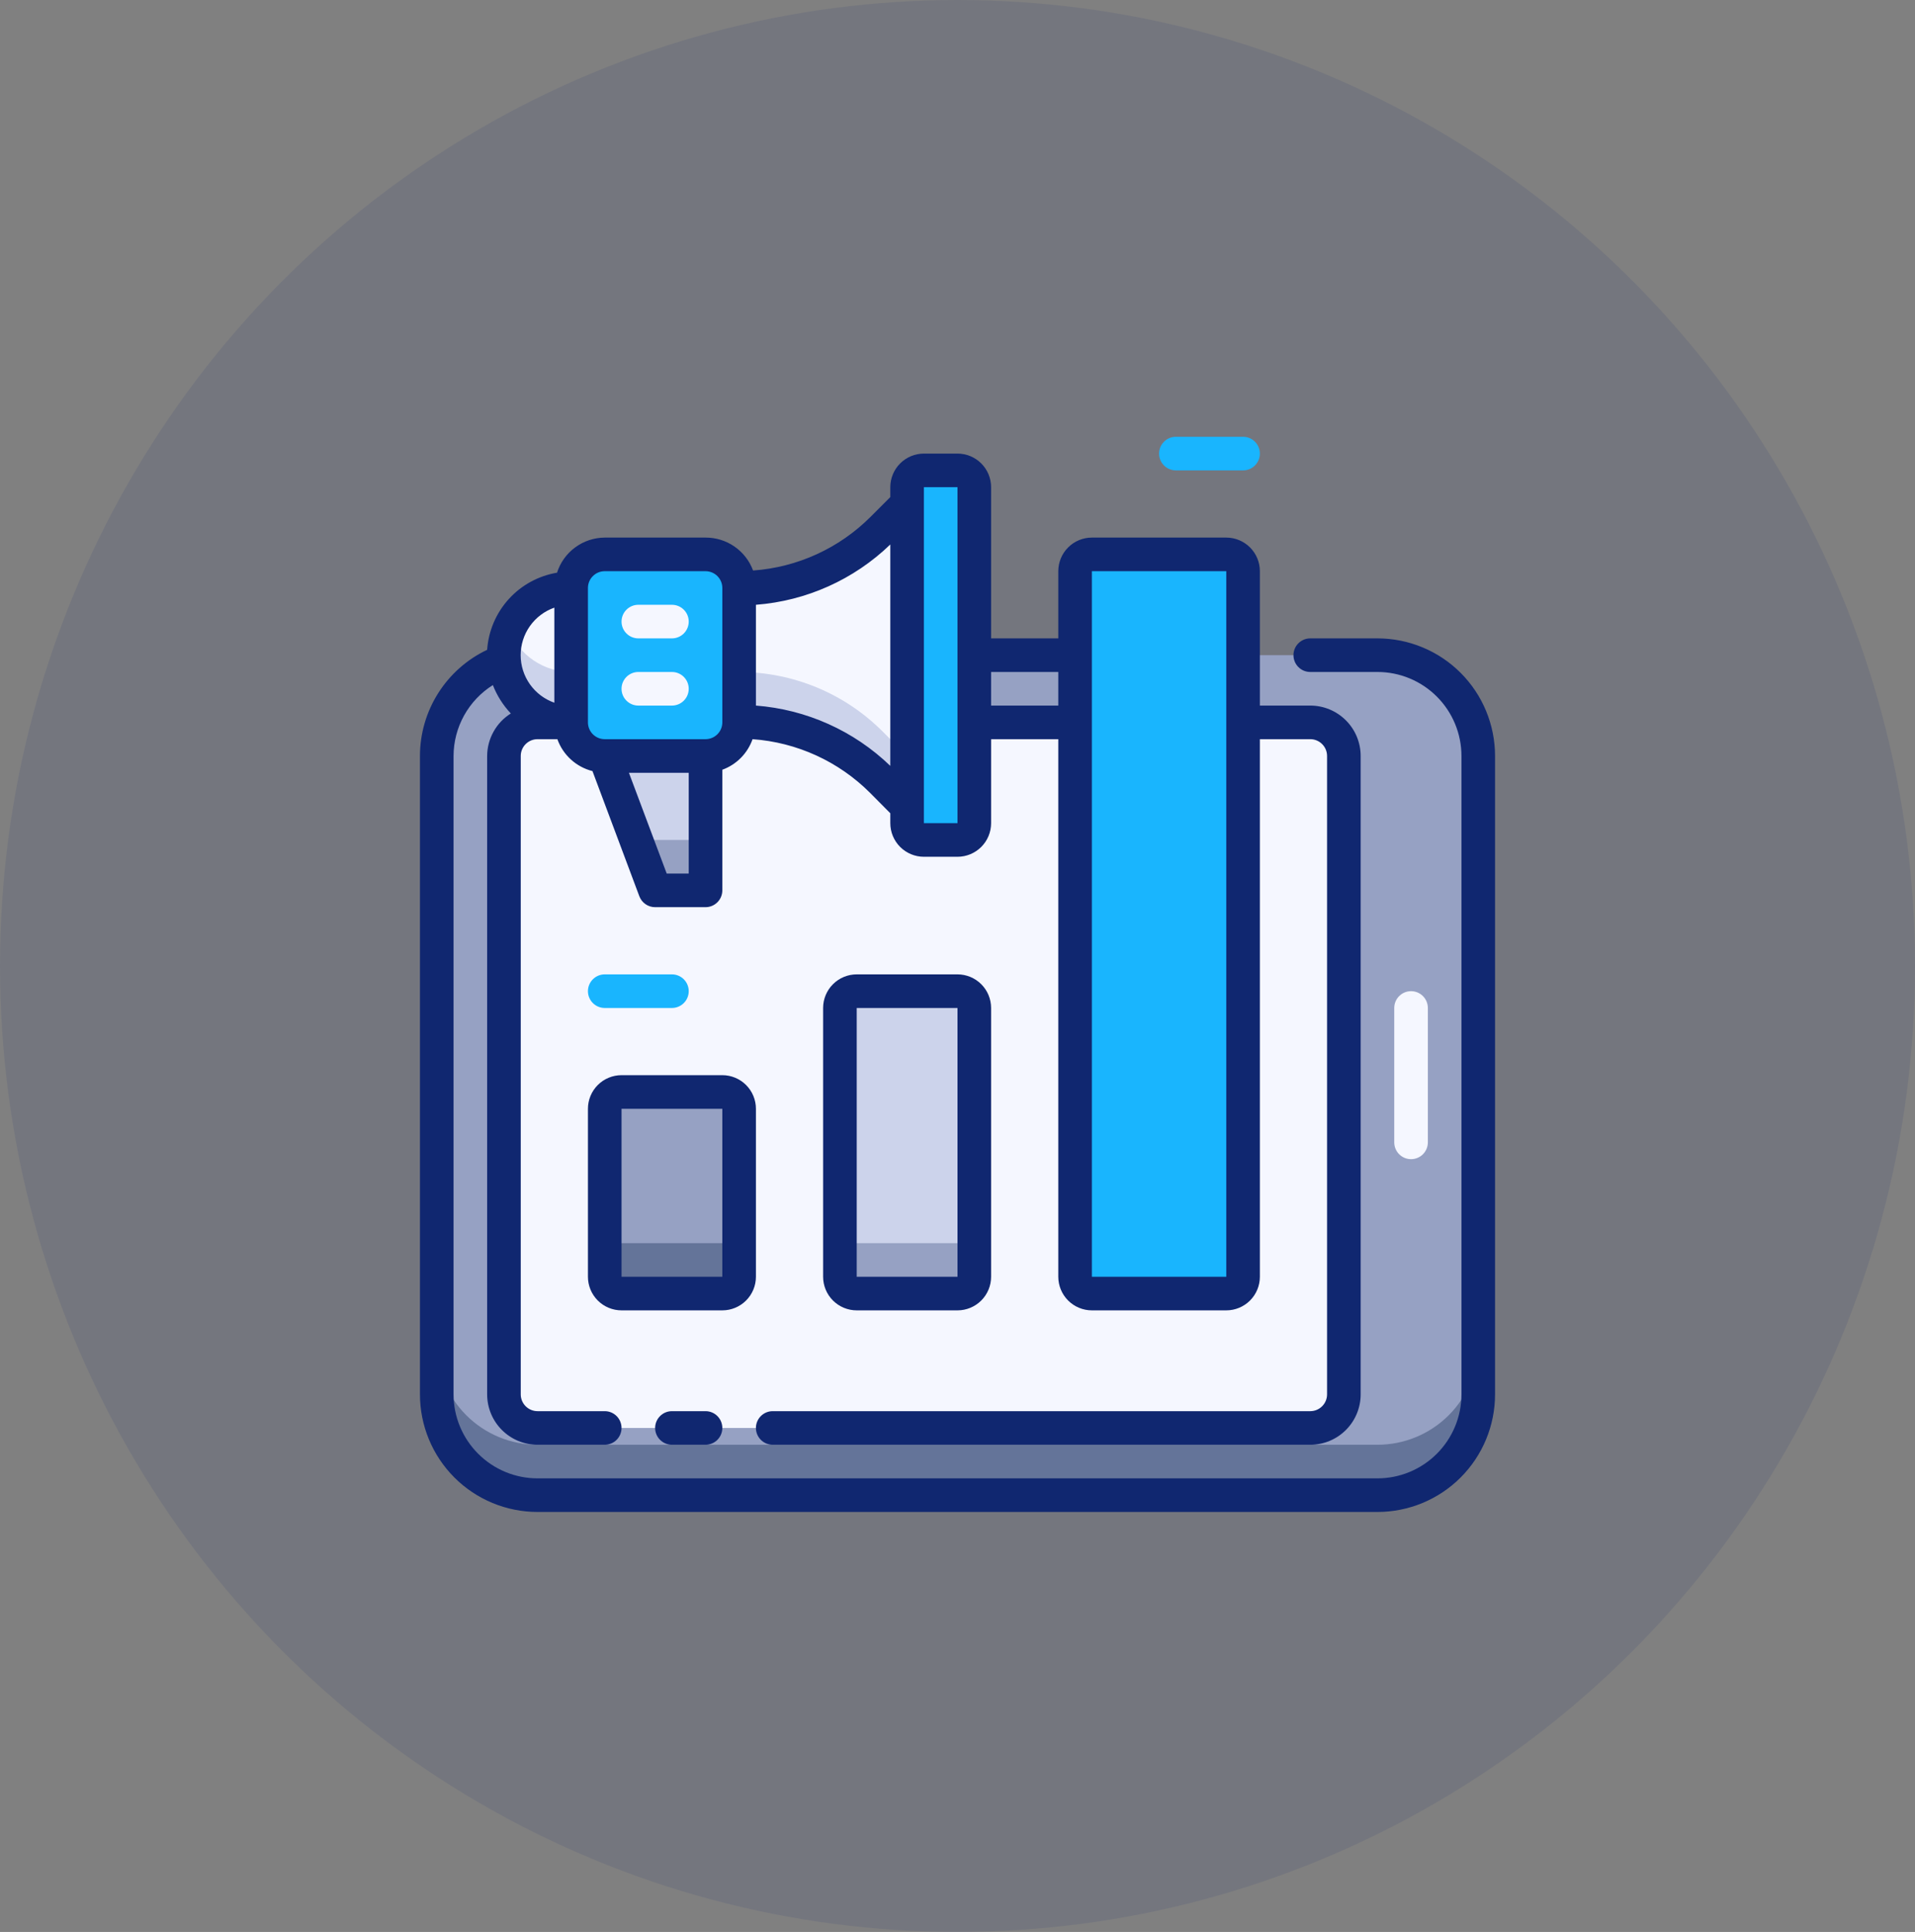 <svg width="114" height="115" viewBox="0 0 114 115" fill="none" xmlns="http://www.w3.org/2000/svg">
<rect x="0" y="0" width="114" height="115" fill="#808080" stroke="none"/>
<ellipse cx="57" cy="57.5" rx="57" ry="57.5" fill="#102770" fill-opacity="0.1"/>
<g clip-path="url(#clip0_0_200)">
<path d="M26 45L26 83C26 86.314 28.686 89 32 89H82C85.314 89 88 86.314 88 83V45C88 41.686 85.314 39 82 39H32C28.686 39 26 41.686 26 45Z" fill="#96A1C3"/>
<path d="M82 86H32C30.409 86 28.883 85.368 27.757 84.243C26.632 83.117 26 81.591 26 80V83C26 84.591 26.632 86.117 27.757 87.243C28.883 88.368 30.409 89 32 89H82C83.591 89 85.117 88.368 86.243 87.243C87.368 86.117 88 84.591 88 83V80C88 81.591 87.368 83.117 86.243 84.243C85.117 85.368 83.591 86 82 86Z" fill="#647499"/>
<path d="M30 45L30 83C30 84.105 30.895 85 32 85H78C79.105 85 80 84.105 80 83V45C80 43.895 79.105 43 78 43H32C30.895 43 30 43.895 30 45Z" fill="#F5F7FF"/>
<path d="M84 69C83.735 69 83.48 68.895 83.293 68.707C83.105 68.52 83 68.265 83 68V60C83 59.735 83.105 59.48 83.293 59.293C83.48 59.105 83.735 59 84 59C84.265 59 84.52 59.105 84.707 59.293C84.895 59.48 85 59.735 85 60V68C85 68.265 84.895 68.52 84.707 68.707C84.52 68.895 84.265 69 84 69Z" fill="#F5F7FF"/>
<path d="M57 28H55C54.448 28 54 28.448 54 29V49C54 49.552 54.448 50 55 50H57C57.552 50 58 49.552 58 49V29C58 28.448 57.552 28 57 28Z" fill="#19B5FE"/>
<path d="M54 30V48L52.54 46.54C51.419 45.418 50.088 44.527 48.622 43.92C47.157 43.313 45.586 43 44 43V35C45.586 35 47.157 34.687 48.622 34.08C50.088 33.473 51.419 32.582 52.54 31.46L54 30Z" fill="#F5F7FF"/>
<path d="M44 40V43C45.586 43 47.157 43.313 48.622 43.92C50.088 44.527 51.419 45.418 52.54 46.54L54 48V45L52.54 43.54C51.419 42.418 50.088 41.527 48.622 40.92C47.157 40.313 45.586 40 44 40Z" fill="#CCD3EB"/>
<path d="M42 33H36C34.895 33 34 33.895 34 35V43C34 44.105 34.895 45 36 45H42C43.105 45 44 44.105 44 43V35C44 33.895 43.105 33 42 33Z" fill="#19B5FE"/>
<path d="M34 43C32.939 43 31.922 42.579 31.172 41.828C30.421 41.078 30 40.061 30 39C30 37.939 30.421 36.922 31.172 36.172C31.922 35.421 32.939 35 34 35V43Z" fill="#F5F7FF"/>
<path d="M30.3 37.5C30.055 38.107 29.962 38.764 30.03 39.415C30.098 40.066 30.324 40.69 30.689 41.233C31.054 41.776 31.547 42.221 32.124 42.529C32.702 42.837 33.346 42.999 34 43V40C33.205 39.998 32.428 39.76 31.769 39.314C31.11 38.869 30.598 38.237 30.3 37.5Z" fill="#CCD3EB"/>
<path d="M42 45V53H39C37.59 49.22 38.26 51 36 45H42Z" fill="#CCD3EB"/>
<path d="M42 50V53H39L37.88 50H42Z" fill="#96A1C3"/>
<path d="M40 38H38C37.735 38 37.48 37.895 37.293 37.707C37.105 37.52 37 37.265 37 37C37 36.735 37.105 36.48 37.293 36.293C37.48 36.105 37.735 36 38 36H40C40.265 36 40.52 36.105 40.707 36.293C40.895 36.48 41 36.735 41 37C41 37.265 40.895 37.52 40.707 37.707C40.52 37.895 40.265 38 40 38Z" fill="#F5F7FF"/>
<path d="M40 42H38C37.735 42 37.48 41.895 37.293 41.707C37.105 41.52 37 41.265 37 41C37 40.735 37.105 40.48 37.293 40.293C37.48 40.105 37.735 40 38 40H40C40.265 40 40.52 40.105 40.707 40.293C40.895 40.48 41 40.735 41 41C41 41.265 40.895 41.52 40.707 41.707C40.52 41.895 40.265 42 40 42Z" fill="#F5F7FF"/>
<path d="M73 33H65C64.448 33 64 33.448 64 34V76C64 76.552 64.448 77 65 77H73C73.552 77 74 76.552 74 76V34C74 33.448 73.552 33 73 33Z" fill="#19B5FE"/>
<path d="M57 59H51C50.448 59 50 59.448 50 60V76C50 76.552 50.448 77 51 77H57C57.552 77 58 76.552 58 76V60C58 59.448 57.552 59 57 59Z" fill="#CCD3EB"/>
<path d="M57 74H51C50.735 74 50.48 73.895 50.293 73.707C50.105 73.52 50 73.265 50 73V76C50 76.265 50.105 76.52 50.293 76.707C50.48 76.895 50.735 77 51 77H57C57.265 77 57.52 76.895 57.707 76.707C57.895 76.52 58 76.265 58 76V73C58 73.265 57.895 73.52 57.707 73.707C57.52 73.895 57.265 74 57 74Z" fill="#96A1C3"/>
<path d="M43 65H37C36.448 65 36 65.448 36 66V76C36 76.552 36.448 77 37 77H43C43.552 77 44 76.552 44 76V66C44 65.448 43.552 65 43 65Z" fill="#96A1C3"/>
<path d="M43 74H37C36.735 74 36.48 73.895 36.293 73.707C36.105 73.52 36 73.265 36 73V76C36 76.265 36.105 76.52 36.293 76.707C36.48 76.895 36.735 77 37 77H43C43.265 77 43.52 76.895 43.707 76.707C43.895 76.52 44 76.265 44 76V73C44 73.265 43.895 73.52 43.707 73.707C43.52 73.895 43.265 74 43 74Z" fill="#647499"/>
<path d="M82 38H78C77.735 38 77.48 38.105 77.293 38.293C77.105 38.48 77 38.735 77 39C77 39.265 77.105 39.52 77.293 39.707C77.48 39.895 77.735 40 78 40H82C83.326 40 84.598 40.527 85.535 41.465C86.473 42.402 87 43.674 87 45V83C87 84.326 86.473 85.598 85.535 86.535C84.598 87.473 83.326 88 82 88H32C30.674 88 29.402 87.473 28.465 86.535C27.527 85.598 27 84.326 27 83V45C27.002 44.156 27.218 43.327 27.627 42.589C28.036 41.851 28.626 41.229 29.34 40.78C29.584 41.407 29.948 41.981 30.41 42.47C29.98 42.738 29.626 43.111 29.38 43.554C29.133 43.996 29.002 44.494 29 45V83C29 83.796 29.316 84.559 29.879 85.121C30.441 85.684 31.204 86 32 86H36C36.265 86 36.52 85.895 36.707 85.707C36.895 85.52 37 85.265 37 85C37 84.735 36.895 84.48 36.707 84.293C36.52 84.105 36.265 84 36 84H32C31.735 84 31.48 83.895 31.293 83.707C31.105 83.52 31 83.265 31 83V45C31 44.735 31.105 44.48 31.293 44.293C31.48 44.105 31.735 44 32 44H33.18C33.346 44.464 33.623 44.88 33.987 45.211C34.352 45.543 34.792 45.779 35.27 45.9L38.06 53.35C38.132 53.541 38.26 53.706 38.428 53.822C38.596 53.939 38.796 54.001 39 54H42C42.265 54 42.52 53.895 42.707 53.707C42.895 53.52 43 53.265 43 53V45.82C43.416 45.668 43.793 45.426 44.104 45.112C44.415 44.797 44.653 44.417 44.8 44C47.443 44.189 49.928 45.325 51.8 47.2L53 48.41V49C53 49.53 53.211 50.039 53.586 50.414C53.961 50.789 54.47 51 55 51H57C57.53 51 58.039 50.789 58.414 50.414C58.789 50.039 59 49.53 59 49V44H63V76C63 76.53 63.211 77.039 63.586 77.414C63.961 77.789 64.47 78 65 78H73C73.53 78 74.039 77.789 74.414 77.414C74.789 77.039 75 76.53 75 76V44H78C78.265 44 78.52 44.105 78.707 44.293C78.895 44.48 79 44.735 79 45V83C79 83.265 78.895 83.52 78.707 83.707C78.52 83.895 78.265 84 78 84H46C45.735 84 45.48 84.105 45.293 84.293C45.105 84.48 45 84.735 45 85C45 85.265 45.105 85.52 45.293 85.707C45.48 85.895 45.735 86 46 86H78C78.796 86 79.559 85.684 80.121 85.121C80.684 84.559 81 83.796 81 83V45C81 44.204 80.684 43.441 80.121 42.879C79.559 42.316 78.796 42 78 42H75V34C75 33.47 74.789 32.961 74.414 32.586C74.039 32.211 73.53 32 73 32H65C64.47 32 63.961 32.211 63.586 32.586C63.211 32.961 63 33.47 63 34V38H59V29C59 28.47 58.789 27.961 58.414 27.586C58.039 27.211 57.53 27 57 27H55C54.47 27 53.961 27.211 53.586 27.586C53.211 27.961 53 28.47 53 29V29.59L51.83 30.76C49.958 32.635 47.473 33.771 44.83 33.96C44.617 33.382 44.23 32.884 43.724 32.534C43.218 32.183 42.616 31.997 42 32H36C35.367 32.004 34.751 32.208 34.24 32.584C33.73 32.959 33.352 33.486 33.16 34.09C32.052 34.276 31.038 34.83 30.284 35.663C29.529 36.496 29.077 37.559 29 38.68C27.804 39.247 26.793 40.142 26.085 41.261C25.377 42.38 25.001 43.676 25 45V83C25 84.856 25.738 86.637 27.05 87.95C28.363 89.263 30.143 90 32 90H82C83.856 90 85.637 89.263 86.95 87.95C88.263 86.637 89 84.856 89 83V45C89 43.144 88.263 41.363 86.95 40.05C85.637 38.737 83.856 38 82 38ZM41 52H39.69L37.44 46H41V52ZM65 34H73V76H65V34ZM63 40V42H59V40H63ZM55 29H57V49H55V29ZM53 32.41V45.59C50.832 43.499 48.003 42.229 45 42V36C48.003 35.771 50.832 34.501 53 32.41ZM36 34H42C42.265 34 42.52 34.105 42.707 34.293C42.895 34.48 43 34.735 43 35V43C43 43.265 42.895 43.52 42.707 43.707C42.52 43.895 42.265 44 42 44H36C35.735 44 35.48 43.895 35.293 43.707C35.105 43.52 35 43.265 35 43V35C35 34.735 35.105 34.48 35.293 34.293C35.48 34.105 35.735 34 36 34ZM33 36.17V41.83C32.414 41.624 31.907 41.241 31.547 40.734C31.188 40.227 30.995 39.621 30.995 39C30.995 38.379 31.188 37.773 31.547 37.266C31.907 36.759 32.414 36.376 33 36.17Z" fill="#102770"/>
<path d="M40 84C39.735 84 39.48 84.105 39.293 84.293C39.105 84.48 39 84.735 39 85C39 85.265 39.105 85.52 39.293 85.707C39.48 85.895 39.735 86 40 86H42C42.265 86 42.52 85.895 42.707 85.707C42.895 85.52 43 85.265 43 85C43 84.735 42.895 84.48 42.707 84.293C42.52 84.105 42.265 84 42 84H40Z" fill="#102770"/>
<path d="M57 78C57.53 78 58.039 77.789 58.414 77.414C58.789 77.039 59 76.53 59 76V60C59 59.47 58.789 58.961 58.414 58.586C58.039 58.211 57.53 58 57 58H51C50.47 58 49.961 58.211 49.586 58.586C49.211 58.961 49 59.47 49 60V76C49 76.53 49.211 77.039 49.586 77.414C49.961 77.789 50.47 78 51 78H57ZM57 60V76H51V60H57Z" fill="#102770"/>
<path d="M45 76V66C45 65.47 44.789 64.961 44.414 64.586C44.039 64.211 43.53 64 43 64H37C36.47 64 35.961 64.211 35.586 64.586C35.211 64.961 35 65.47 35 66V76C35 76.53 35.211 77.039 35.586 77.414C35.961 77.789 36.47 78 37 78H43C43.53 78 44.039 77.789 44.414 77.414C44.789 77.039 45 76.53 45 76ZM37 66H43V76H37V66Z" fill="#102770"/>
<path d="M40 60H36C35.735 60 35.48 59.895 35.293 59.707C35.105 59.52 35 59.265 35 59C35 58.735 35.105 58.48 35.293 58.293C35.48 58.105 35.735 58 36 58H40C40.265 58 40.52 58.105 40.707 58.293C40.895 58.48 41 58.735 41 59C41 59.265 40.895 59.52 40.707 59.707C40.52 59.895 40.265 60 40 60Z" fill="#19B5FE"/>
<path d="M74 28H70C69.735 28 69.48 27.895 69.293 27.707C69.105 27.52 69 27.265 69 27C69 26.735 69.105 26.48 69.293 26.293C69.48 26.105 69.735 26 70 26H74C74.265 26 74.52 26.105 74.707 26.293C74.895 26.48 75 26.735 75 27C75 27.265 74.895 27.52 74.707 27.707C74.52 27.895 74.265 28 74 28Z" fill="#19B5FE"/>
</g>
<defs>
<clipPath id="clip0_0_200">
<rect width="64" height="64" fill="white" transform="translate(25 26)"/>
</clipPath>
</defs>
</svg>

